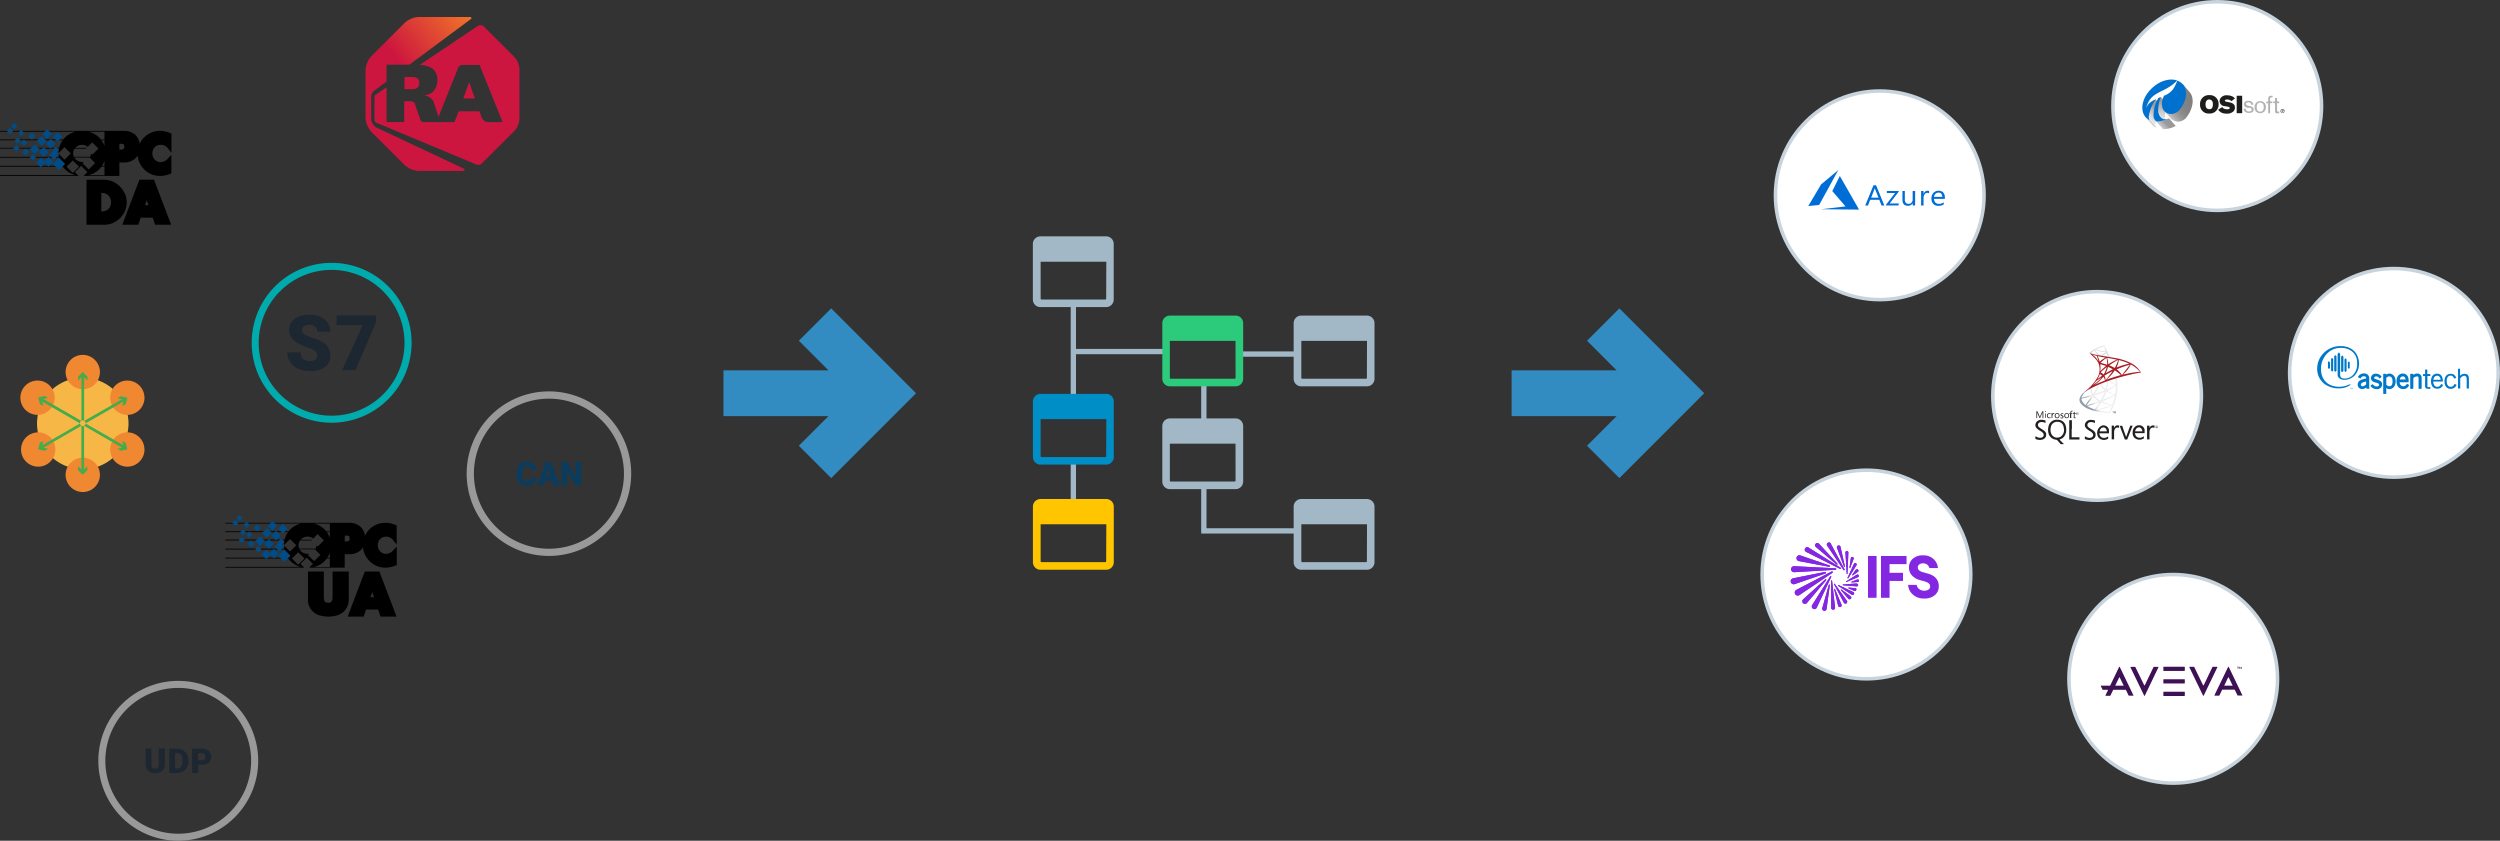 <svg xmlns="http://www.w3.org/2000/svg" xmlns:xlink="http://www.w3.org/1999/xlink" viewBox="0 0 706.78 237.69"><rect x="0" y="0" width="706.78" height="237.69" fill="#333333" stroke="none"/><defs><style>.cls-1{fill:#8427e2;}.cls-2{fill:url(#Namnlös_övertoning_5);}.cls-3{fill:#cd163f;}.cls-4{fill:#004c87;}.cls-5{fill:#f7b746;}.cls-6{fill:#f08831;}.cls-7{fill:#43ac4c;}.cls-8{fill:#00abad;}.cls-9{fill:#1d2731;}.cls-10{fill:#999;}.cls-11{fill:#0b3c5d;}.cls-12{fill:none;stroke:#a2b8c7;stroke-width:1.5px;}.cls-12,.cls-18{stroke-miterlimit:10;}.cls-13{fill:#a2b8c7;}.cls-14{fill:#008ec6;}.cls-15{fill:#ffc600;}.cls-16{fill:#2ccb7c;}.cls-17{fill:#328cc1;}.cls-18{fill:#fff;stroke:#c7d3dd;}.cls-19{fill:#006dd6;}.cls-20{fill:url(#Namnlös_övertoning_4);}.cls-21{fill:url(#Namnlös_övertoning_2);}.cls-22{fill:url(#Namnlös_övertoning_3);}.cls-23{fill:#231f1f;}.cls-24{clip-path:url(#clip-path);}.cls-25{fill:#3e1054;}.cls-26{fill:url(#linear-gradient);}.cls-27{fill:url(#linear-gradient-2);}.cls-28{fill:url(#linear-gradient-3);}.cls-29{fill:url(#linear-gradient-4);}.cls-30{fill:url(#linear-gradient-5);}.cls-31{fill:url(#linear-gradient-6);}.cls-32{fill:#0071ce;}.cls-33{fill:#1d1d1b;}.cls-34{fill:#b1b1b1;}.cls-35{fill:#0078c9;}</style><linearGradient id="Namnlös_övertoning_5" x1="7099.21" y1="8627.1" x2="7099.98" y2="8628.01" gradientTransform="translate(-312461.34 -551982.46) scale(44.02 63.98)" gradientUnits="userSpaceOnUse"><stop offset="0.28" stop-color="#cd163f"/><stop offset="0.9" stop-color="#f58025"/></linearGradient><linearGradient id="Namnlös_övertoning_4" x1="-890.79" y1="-1816.25" x2="-879.15" y2="-1823.13" gradientTransform="translate(696.53 330.44) scale(0.12)" gradientUnits="userSpaceOnUse"><stop offset="0" stop-color="#909ca9"/><stop offset="1" stop-color="#ededee"/></linearGradient><linearGradient id="Namnlös_övertoning_2" x1="-890.53" y1="-1945.87" x2="-881.16" y2="-1945.87" gradientTransform="translate(696.53 330.44) scale(0.12)" gradientUnits="userSpaceOnUse"><stop offset="0" stop-color="#939fab"/><stop offset="1" stop-color="#dcdee1"/></linearGradient><radialGradient id="Namnlös_övertoning_3" cx="-15439.63" cy="-10728.29" r="12.43" gradientTransform="matrix(-0.11, -0.02, 0.03, -0.23, -792.43, -2606.47)" gradientUnits="userSpaceOnUse"><stop offset="0" stop-color="#ee352c"/><stop offset="1" stop-color="#a91d22"/></radialGradient><clipPath id="clip-path"><path class="cls-1" d="M510.3,155.07a.69.69,0,0,1,1-.27l9.07,5.71a.2.2,0,0,1,.07.25.18.18,0,0,1-.25.07L510.57,156A.68.68,0,0,1,510.3,155.07Zm5.9,6.77a.21.21,0,0,0-.27-.15l-9.06,1.82a.85.85,0,0,0,.45,1.64l8.73-3A.23.23,0,0,0,516.2,161.84Zm-9-.07,11.73-.68a.21.21,0,0,0,.21-.22.21.21,0,0,0-.21-.21l-11.73-.59a.85.85,0,1,0,0,1.7Zm14-.59a.16.16,0,0,0,.23,0,.16.16,0,0,0,.06-.22l-4-7.44a.61.61,0,0,0-1,.64Zm-12.81-2.58,8.73,1.64a.2.2,0,0,0,.24-.14.22.22,0,0,0-.14-.24L508.91,157a.82.82,0,0,0-1,.61A.83.83,0,0,0,508.47,158.6Zm4.94-4,5.9,5a.18.18,0,0,0,.24,0,.17.17,0,0,0,0-.24l-5.24-5.67a.64.64,0,1,0-.89.93Zm8,5.62a.14.14,0,0,0,.17.09.15.15,0,0,0,.09-.18l-1.26-5.56a.52.52,0,0,0-1,.3Zm3.33.81-1,1.46c0,.06,0,.12,0,.16a.11.11,0,0,0,.16,0l1.47-1a.39.39,0,0,0,0-.59A.39.39,0,0,0,524.78,161Zm.25,1.45-2.95,1.87a.12.12,0,0,0-.05.16.11.11,0,0,0,.15,0l3.23-1.34a.41.41,0,0,0,.18-.56A.42.42,0,0,0,525,162.43Zm-2-1.81a.14.14,0,0,0,.15-.09l1-2.61a.4.4,0,0,0-.31-.5.39.39,0,0,0-.5.29l-.38,2.76A.13.13,0,0,0,523,160.62Zm-.72,1.64a.12.12,0,0,0,.12-.12l.25-6a.41.41,0,0,0-.42-.41.4.4,0,0,0-.42.4l.36,6.06A.11.11,0,0,0,522.26,162.26Zm.16,1.2a.12.12,0,0,0,.16,0l2.35-3.72a.41.41,0,0,0-.17-.56.38.38,0,0,0-.55.15l-1.84,4A.12.12,0,0,0,522.42,163.46Zm2.15,2.77-1.81-.18a.12.12,0,0,0-.14.08.13.13,0,0,0,.08.15l1.65.76a.4.4,0,0,0,.51-.3A.39.39,0,0,0,524.57,166.23ZM524,167.4l-4.2-2a.12.12,0,0,0-.16.05.13.13,0,0,0,0,.16l3.88,2.54a.45.45,0,0,0,.62-.18A.45.45,0,0,0,524,167.4Zm-5.3-2.35a.12.12,0,0,0-.17,0,.13.13,0,0,0,0,.17l2.76,5.2a.49.49,0,0,0,.7.16.5.5,0,0,0,.17-.7Zm-.59-3.41a.22.22,0,0,0-.3-.07l-10,5.22a.85.85,0,1,0,.87,1.47h0l9.36-6.31A.23.23,0,0,0,518.15,161.64Zm7,2.17-1.63.63a.12.12,0,0,0-.09.14.14.14,0,0,0,.14.09l1.75-.14a.37.37,0,0,0-.17-.72Zm-.2,1.14-3.85.29a.12.12,0,0,0-.12.11.12.12,0,0,0,.12.12l3.84.31a.4.4,0,0,0,.42-.41A.41.41,0,0,0,524.91,165Zm-1.66,3.65-2.62-1.92a.12.12,0,0,0-.17,0,.11.11,0,0,0,0,.16l2.11,2.48a.5.5,0,0,0,.68-.73Zm-7-4.8a.17.17,0,0,0-.24,0l-6.26,5.66a.73.73,0,0,0,0,1.05.73.73,0,0,0,1.05,0L516.3,164A.17.17,0,0,0,516.29,163.8Zm1.38-.9a.17.17,0,0,0-.23.07l-5.1,8.14a.73.73,0,0,0,.3,1,.71.71,0,0,0,1-.29l4.1-8.69A.17.17,0,0,0,517.67,162.9Zm.32,1.28a.12.12,0,0,0-.14-.12.13.13,0,0,0-.13.14l0,7.65a.56.56,0,1,0,1.12-.06Zm.83,2.37a.14.14,0,0,0-.16-.08.15.15,0,0,0-.08.16l1.12,4.65a.52.52,0,0,0,.65.33.51.51,0,0,0,.32-.65Zm-1.58-1.29a.16.16,0,0,0-.18.12l-1.84,6.56a.59.59,0,0,0,.48.73.6.6,0,0,0,.73-.48l.93-6.75A.16.16,0,0,0,517.24,165.26Z"/></clipPath><linearGradient id="linear-gradient" x1="500.56" y1="155.68" x2="510.34" y2="148.83" gradientTransform="matrix(0.99, -0.12, 0.12, 0.99, 90.87, -62.76)" gradientUnits="userSpaceOnUse"><stop offset="0" stop-color="#b3b3b3"/><stop offset="0.17" stop-color="#d8d8d8"/><stop offset="0.38" stop-color="#fff"/><stop offset="0.68" stop-color="#fff"/><stop offset="1" stop-color="#fff"/></linearGradient><linearGradient id="linear-gradient-2" x1="500.84" y1="159.02" x2="505.38" y2="155.83" gradientTransform="matrix(0.99, -0.12, 0.12, 0.99, 90.87, -62.76)" gradientUnits="userSpaceOnUse"><stop offset="0" stop-color="#fff"/><stop offset="0.17" stop-color="#f9f9f9"/><stop offset="0.39" stop-color="#e8e8e8"/><stop offset="0.65" stop-color="#ccc"/><stop offset="0.92" stop-color="#a5a5a5"/><stop offset="1" stop-color="#999"/></linearGradient><linearGradient id="linear-gradient-3" x1="501.17" y1="159.49" x2="501.47" y2="159.28" gradientTransform="matrix(0.99, -0.12, 0.12, 0.99, 90.87, -62.76)" gradientUnits="userSpaceOnUse"><stop offset="0" stop-color="#f2f2f2"/><stop offset="1" stop-color="#ccc"/></linearGradient><linearGradient id="linear-gradient-4" x1="504.3" y1="161.82" x2="507.86" y2="154.19" gradientTransform="matrix(0.99, -0.12, 0.12, 0.99, 90.87, -62.76)" gradientUnits="userSpaceOnUse"><stop offset="0" stop-color="#fff"/><stop offset="0.17" stop-color="#f9f9f9"/><stop offset="0.39" stop-color="#eaeaea"/><stop offset="0.63" stop-color="#cfcfcf"/><stop offset="0.89" stop-color="#ababab"/><stop offset="1" stop-color="#999"/></linearGradient><linearGradient id="linear-gradient-5" x1="504.25" y1="161.39" x2="506.96" y2="159.49" gradientTransform="matrix(0.99, -0.12, 0.12, 0.99, 90.87, -62.76)" gradientUnits="userSpaceOnUse"><stop offset="0" stop-color="#e6e6e6"/><stop offset="0.2" stop-color="#ddd"/><stop offset="0.54" stop-color="#c5c5c5"/><stop offset="0.96" stop-color="#9d9d9d"/><stop offset="1" stop-color="#999"/></linearGradient><linearGradient id="linear-gradient-6" x1="506.58" y1="158.37" x2="513.95" y2="153.21" gradientTransform="matrix(0.99, -0.12, 0.12, 0.99, 90.87, -62.76)" gradientUnits="userSpaceOnUse"><stop offset="0" stop-color="#fff"/><stop offset="0.06" stop-color="#e8e8e8"/><stop offset="0.17" stop-color="#c8c8c8"/><stop offset="0.28" stop-color="#aeaeae"/><stop offset="0.41" stop-color="#999"/><stop offset="0.55" stop-color="#8b8b8b"/><stop offset="0.72" stop-color="#838383"/><stop offset="1" stop-color="gray"/></linearGradient><symbol id="B" data-name="B" viewBox="0 0 64 63.98"><path class="cls-2" d="M18.21,44.16l25.61,19a.47.47,0,0,1-.28.85h-21a9.2,9.2,0,0,1-6.48-2.68L2.68,47.94A9.25,9.25,0,0,1,0,41.44V22.54A9.25,9.25,0,0,1,2.68,16L16,2.68A9.28,9.28,0,0,1,22.54,0H40.72a.47.47,0,0,1,.19.9L4.8,17.93a4.32,4.32,0,0,0-2.47,3.9v9.06A3,3,0,0,0,3.54,33.3l5.2,3.86v7h9.47Z"/><path class="cls-3" d="M43.11,36.85l-2.47-6.72h4.83Zm-20.78-.27c0,2.15-1.47,2.46-3,2.46H16.19V34h3c1.59,0,3.14.23,3.14,2.62Zm39.33,11L49.22,60a2.06,2.06,0,0,1-2.62.22l-24-16.12c4.54-.29,7.29-2.12,7.29-6.32,0-3.65-2-5.93-5.32-6.33v-.07a5.24,5.24,0,0,0,3.35-2,3.09,3.09,0,0,0,.55-1.14l1.89-5.74,8.14,20.39a1.9,1.9,0,0,0,1.75,1.18h7.15L57,20.29H51.09a3.13,3.13,0,0,0-2.81,1.89h0l-.92,2.6H38.71L37,20.29H24.12a1.41,1.41,0,0,0-1.39,1.21l-2.15,6.24c-.29,1.07-1.35,1.25-2.4,1.25H16.09V20.31H8.74V34.75L4.35,31.8a1.45,1.45,0,0,1-.63-1.22V21.39A1.46,1.46,0,0,1,4.61,20L46.05,2.68a2.05,2.05,0,0,1,2.26.42L61.66,16.4A7.94,7.94,0,0,1,64,22v19.9A7.92,7.92,0,0,1,61.66,47.57Z"/></symbol></defs><g id="Layer_2" data-name="Layer 2"><g id="Layer_1-2" data-name="Layer 1"><path d="M35.26,54.74a6.46,6.46,0,0,0-1.34-2,6.73,6.73,0,0,0-2-1.39,6,6,0,0,0-2.46-.53h-5V63.54h5A6.07,6.07,0,0,0,32,63a6.54,6.54,0,0,0,2-1.4,6.7,6.7,0,0,0,1.34-2,6.29,6.29,0,0,0,0-4.84Zm-6.62-.19h.08a3,3,0,0,1,1.15.2,2.57,2.57,0,0,1,.82.53,2.41,2.41,0,0,1,.51.82,3,3,0,0,1,.19,1.06,2.85,2.85,0,0,1-.18,1.08,2.19,2.19,0,0,1-.51.8,2.39,2.39,0,0,1-.82.54,3.29,3.29,0,0,1-1.16.2h-.08Z"/><path d="M43.53,50.8H39.42L34.57,63.54h4.52l.68-2h3.41l.69,2h4.52Zm-2.05,5.86L42,58H41Z"/><path d="M43.72,41.63a2.27,2.27,0,0,1,.75-.51,2.41,2.41,0,0,1,1-.18,2.46,2.46,0,0,1,2,1l1,1.26V37.77l-.36-.15a8.83,8.83,0,0,0-1.43-.46A6.62,6.62,0,0,0,45.25,37a6.31,6.31,0,0,0-5.78,3.68,4.08,4.08,0,0,0-1.17-2.5A4.63,4.63,0,0,0,34.91,37H0v.22H21.34a7.46,7.46,0,0,0-.8.26,6.4,6.4,0,0,0-2.11,1.35,6,6,0,0,0-.53.6H0v.23H17.72a6.7,6.7,0,0,0-.67,1.2,6.22,6.22,0,0,0-.31.92H0V42H16.69a6.76,6.76,0,0,0-.13,1.27l1.67-1.67L20,43.39l-1.76,1.76-1.67-1.67a6.11,6.11,0,0,0,.06.86H0v.23H16.66a6,6,0,0,0,.39,1.31,6.59,6.59,0,0,0,.55,1H0v.23H17.75a7.27,7.27,0,0,0,.68.79,6.32,6.32,0,0,0,2.11,1.34,4.67,4.67,0,0,0,.8.26H0v.23H22.24l-1.07-1.07,1.76-1.76,1.77,1.76-1.07,1.07H33.74V45.93h1.17a4.63,4.63,0,0,0,3.39-1.18,4,4,0,0,0,.62-.8,6,6,0,0,0,.5,2,6.72,6.72,0,0,0,1.4,2,6.31,6.31,0,0,0,5.64,1.68,8.59,8.59,0,0,0,1.32-.36l.67-.24V43.77l-1,1.07a2.75,2.75,0,0,1-2,1,2.39,2.39,0,0,1-1.69-.7,2.62,2.62,0,0,1-.5-.77,2.8,2.8,0,0,1-.18-1,2.69,2.69,0,0,1,.18-1A2.33,2.33,0,0,1,43.72,41.63Zm-22.82.78a2.08,2.08,0,0,1,.22-.38H24.3l.22-.22H21.28a1.29,1.29,0,0,1,.16-.17,2.48,2.48,0,0,1,.8-.51,2.57,2.57,0,0,1,2.58.38l1.25-1.25L27.83,42l-1.76,1.76-.35-.35a2.41,2.41,0,0,1-.2.92H20.9a2.48,2.48,0,0,1,0-2Zm-.32,6.47-1.76-1.76,1.76-1.77,1.76,1.76Zm2.75-2.74.35-.36a2.49,2.49,0,0,1-.47,0,2.54,2.54,0,0,1-1.77-.69,2.38,2.38,0,0,1-.43-.56h4.4a.43.43,0,0,1,0,.07l1.49,1.5L25.08,47.9Zm6.2,3.39H25.05a7,7,0,0,0,.81-.26A6.55,6.55,0,0,0,28,47.92a7.36,7.36,0,0,0,.69-.79h.86Zm0-2.63h-.7a6.53,6.53,0,0,0,.54-1c.06-.14.11-.28.16-.42Zm0-5.61c-.05-.14-.1-.28-.16-.41a6.26,6.26,0,0,0-.68-1.21h.84Zm0-1.84h-1a7.7,7.7,0,0,0-.54-.6,6.39,6.39,0,0,0-2.12-1.35,7,7,0,0,0-.81-.26h4.48Zm4.6,2.85h-.38V40.65h.38c1,0,1,.39,1,.82s-.09.83-1.05.83Z"/><rect class="cls-4" x="15.41" y="45.08" width="2.49" height="2.49" transform="translate(-27.88 25.35) rotate(-45)"/><rect class="cls-4" x="12.75" y="44.77" width="1.94" height="1.94" transform="translate(-28.33 23.1) rotate(-45)"/><rect class="cls-4" x="14.32" y="42.81" width="1.94" height="1.94" transform="translate(-26.48 23.63) rotate(-45)"/><rect class="cls-4" x="13.33" y="39.68" width="1.94" height="1.94" transform="translate(-24.55 22.02) rotate(-45)"/><rect class="cls-4" x="11.38" y="42.03" width="1.94" height="1.94" transform="translate(-26.79 21.32) rotate(-45)"/><rect class="cls-4" x="8.83" y="41.24" width="1.94" height="1.94" transform="translate(-26.98 19.29) rotate(-45)"/><rect class="cls-4" x="10.59" y="44.97" width="1.94" height="1.94" transform="translate(-29.1 21.63) rotate(-45)"/><rect class="cls-4" x="10.79" y="38.89" width="1.94" height="1.94" transform="translate(-24.74 19.99) rotate(-45)"/><rect class="cls-4" x="12.35" y="36.93" width="1.94" height="1.94" transform="translate(-22.9 20.52) rotate(-45)"/><rect class="cls-4" x="15.3" y="37.72" width="1.94" height="1.94" transform="translate(-22.59 22.83) rotate(-45)"/><rect class="cls-4" x="6.55" y="42.31" width="1.39" height="1.39" transform="translate(-28.28 17.72) rotate(-45)"/><rect class="cls-4" x="8.32" y="37.8" width="1.39" height="1.39" transform="translate(-24.58 17.65) rotate(-45)"/><rect class="cls-4" x="6.13" y="39.73" width="1.25" height="1.25" transform="translate(-26.55 16.6) rotate(-45)"/><rect class="cls-4" x="3.98" y="41.3" width="1.25" height="1.25" transform="translate(-28.29 15.53) rotate(-45)"/><rect class="cls-4" x="5.35" y="36.98" width="1.25" height="1.25" transform="translate(-24.84 15.24) rotate(-45)"/><rect class="cls-4" x="4.37" y="39.14" width="1.25" height="1.25" transform="translate(-25.67 13.96) rotate(-42.76)"/><rect class="cls-4" x="8.68" y="43.85" width="1.25" height="1.25" transform="translate(-28.72 19.6) rotate(-45)"/><rect class="cls-4" x="2.21" y="36.4" width="1.25" height="1.25" transform="translate(-25.35 12.85) rotate(-45)"/><rect class="cls-4" x="3.39" y="35.02" width="1.25" height="1.25" transform="translate(-24.03 13.28) rotate(-45)"/><rect class="cls-4" x="15.15" y="41.69" width="1.25" height="1.25" transform="translate(-25.3 23.55) rotate(-45)"/><path class="cls-5" d="M36.33,119.71a12.93,12.93,0,1,1-12.92-12.92,12.93,12.93,0,0,1,12.92,12.92"/><path class="cls-6" d="M40.85,127.07A4.85,4.85,0,1,1,36,122.23a4.85,4.85,0,0,1,4.84,4.84"/><path class="cls-6" d="M15.65,127.07a4.85,4.85,0,1,1-4.84-4.84,4.85,4.85,0,0,1,4.84,4.84"/><path class="cls-6" d="M15.46,112.44a4.85,4.85,0,1,1-4.85-4.85,4.84,4.84,0,0,1,4.85,4.85"/><path class="cls-6" d="M40.85,112.44A4.85,4.85,0,1,1,36,107.59a4.84,4.84,0,0,1,4.84,4.85"/><path class="cls-6" d="M28.25,134.24a4.85,4.85,0,1,1-4.84-4.84,4.85,4.85,0,0,1,4.84,4.84"/><path class="cls-6" d="M28.25,105.17a4.85,4.85,0,1,1-4.84-4.84,4.85,4.85,0,0,1,4.84,4.84"/><path class="cls-7" d="M12.27,114.79l-.34-1.26,10.7,6.18a.78.78,0,1,1,1.55,0l10.71-6.18-.34,1.26,1-.56.48-1.79L34.2,112l-1,.55,1.27.34L23.79,119V106.67l.93.93v-1.11l-1.31-1.32-1.32,1.32v1.11l.93-.93V119l-10.71-6.18,1.27-.34-1-.55-1.79.48.48,1.79Z"/><path class="cls-7" d="M34.55,124.62l.34,1.27-10.71-6.18a.77.77,0,0,1-.77.77.78.78,0,0,1-.78-.77l-10.71,6.18.34-1.27-1,.56-.48,1.8,1.79.47,1-.55-1.27-.34L23,120.38v12.36l-.93-.93v1.12l1.32,1.31,1.31-1.31v-1.12l-.93.93V120.38l10.71,6.18-1.27.34,1,.55L36,127l-.48-1.8Z"/><path d="M107.25,161.57h-4.11l-4.85,12.75h4.52l.68-2h3.41l.69,2h4.52Zm-2,5.87.48,1.38h-1Z"/><path d="M107.44,152.41a2.3,2.3,0,0,1,1.71-.69,2.46,2.46,0,0,1,2,1l1,1.26v-5.42l-.36-.15a8,8,0,0,0-1.43-.46,6.62,6.62,0,0,0-1.41-.15,6.31,6.31,0,0,0-5.78,3.68A4.08,4.08,0,0,0,102,149a4.65,4.65,0,0,0-3.4-1.19H63.72V148H85.06a8.45,8.45,0,0,0-.81.26,6.3,6.3,0,0,0-2.1,1.35,6,6,0,0,0-.53.6H63.72v.23H81.44a6.37,6.37,0,0,0-.67,1.2,6.22,6.22,0,0,0-.31.92H63.72v.23H80.41a6.76,6.76,0,0,0-.13,1.27L82,152.4l1.76,1.76-1.77,1.77-1.66-1.67a6.11,6.11,0,0,0,.06.86H63.72v.23H80.38a6,6,0,0,0,.39,1.31,6.59,6.59,0,0,0,.55,1H63.72v.22H81.47a5.77,5.77,0,0,0,.68.79A6.19,6.19,0,0,0,84.26,160a5.74,5.74,0,0,0,.8.26H63.72v.23H86l-1.06-1.07,1.76-1.76,1.77,1.76-1.07,1.07H97.46v-3.81h1.16a4.68,4.68,0,0,0,3.4-1.18,3.78,3.78,0,0,0,.62-.81,5.83,5.83,0,0,0,.5,2,6.64,6.64,0,0,0,1.4,2,6.31,6.31,0,0,0,5.64,1.68,9.89,9.89,0,0,0,1.32-.36l.67-.24v-5.26l-1,1.07a2.74,2.74,0,0,1-2,1,2.34,2.34,0,0,1-1.69-.69,2.67,2.67,0,0,1-.5-.78,2.73,2.73,0,0,1,0-1.95A2.18,2.18,0,0,1,107.44,152.41Zm-22.82.78a2.56,2.56,0,0,1,.22-.39H88l.22-.22H85a1.29,1.29,0,0,1,.16-.17,2.55,2.55,0,0,1,.79-.51,2.58,2.58,0,0,1,2.59.38L89.79,151l1.76,1.77-1.76,1.76-.36-.35a2.23,2.23,0,0,1-.19.92H84.62a2.48,2.48,0,0,1,0-1.95Zm-.32,6.47-1.76-1.77,1.76-1.76,1.76,1.76Zm2.75-2.75.35-.35a2.49,2.49,0,0,1-.47,0,2.65,2.65,0,0,1-1-.18,2.48,2.48,0,0,1-.8-.51,2.61,2.61,0,0,1-.43-.56h4.4a.43.43,0,0,1,0,.07l1.49,1.49-1.78,1.77Zm6.2,3.4H88.77a7,7,0,0,0,.81-.26,6.55,6.55,0,0,0,2.12-1.35,7.36,7.36,0,0,0,.69-.79h.85Zm0-2.63h-.7a6.2,6.2,0,0,0,.54-1c.06-.13.11-.27.16-.41Zm0-5.61c0-.14-.1-.28-.16-.42a6.49,6.49,0,0,0-.68-1.2h.84Zm0-1.84h-1a7.7,7.7,0,0,0-.54-.6,6.23,6.23,0,0,0-2.12-1.35,7,7,0,0,0-.81-.26h4.47Zm4.6,2.85h-.38v-1.66h.38c1,0,1,.39,1,.83s-.09.82-1,.82Z"/><rect class="cls-4" x="79.13" y="155.86" width="2.49" height="2.49" transform="translate(-87.55 102.85) rotate(-45)"/><rect class="cls-4" x="76.47" y="155.55" width="1.94" height="1.94" transform="translate(-88 100.6) rotate(-45)"/><rect class="cls-4" x="78.03" y="153.59" width="1.94" height="1.94" transform="translate(-86.15 101.13) rotate(-45)"/><rect class="cls-4" x="77.05" y="150.45" width="1.94" height="1.94" transform="translate(-84.22 99.52) rotate(-45)"/><rect class="cls-4" x="75.09" y="152.81" width="1.94" height="1.94" transform="translate(-86.46 98.83) rotate(-45)"/><rect class="cls-4" x="72.55" y="152.02" width="1.94" height="1.94" transform="translate(-86.65 96.79) rotate(-45)"/><rect class="cls-4" x="74.31" y="155.75" width="1.94" height="1.94" transform="translate(-88.77 99.13) rotate(-45)"/><rect class="cls-4" x="74.51" y="149.67" width="1.94" height="1.94" transform="translate(-84.41 97.49) rotate(-45)"/><rect class="cls-4" x="76.07" y="147.71" width="1.94" height="1.94" transform="translate(-82.57 98.03) rotate(-45)"/><rect class="cls-4" x="79.01" y="148.49" width="1.94" height="1.94" transform="translate(-82.26 100.33) rotate(-45)"/><rect class="cls-4" x="70.27" y="153.08" width="1.39" height="1.39" transform="translate(-87.95 95.22) rotate(-45)"/><rect class="cls-4" x="72.04" y="148.57" width="1.39" height="1.39" transform="translate(-84.25 95.15) rotate(-45)"/><rect class="cls-4" x="69.85" y="150.51" width="1.25" height="1.25" transform="translate(-86.22 94.1) rotate(-45)"/><rect class="cls-4" x="67.7" y="152.07" width="1.25" height="1.25" transform="translate(-87.96 93.03) rotate(-45)"/><rect class="cls-4" x="69.07" y="147.76" width="1.25" height="1.25" transform="translate(-84.51 92.74) rotate(-45)"/><rect class="cls-4" x="68.09" y="149.92" width="1.25" height="1.25" transform="translate(-83.94 86.66) rotate(-42.76)"/><rect class="cls-4" x="72.4" y="154.62" width="1.25" height="1.25" transform="translate(-88.39 97.11) rotate(-45)"/><rect class="cls-4" x="65.93" y="147.17" width="1.25" height="1.25" transform="translate(-85.02 90.35) rotate(-45)"/><rect class="cls-4" x="67.11" y="145.8" width="1.25" height="1.25" transform="translate(-83.7 90.78) rotate(-45)"/><rect class="cls-4" x="78.87" y="152.47" width="1.25" height="1.25" transform="translate(-84.97 101.05) rotate(-45)"/><path d="M87,161.57h4.55v.3c0,2.17,0,4.35,0,6.52a6.58,6.58,0,0,0,.08,1.17.88.88,0,0,0,.84.81c.52.06,1.06.09,1.35-.47a2,2,0,0,0,.2-.85c0-2.39,0-4.78,0-7.17v-.3H98.6a1,1,0,0,1,0,.15c0,2.58,0,5.16,0,7.74a4.63,4.63,0,0,1-1.47,3.47,5,5,0,0,1-2.52,1.2,8.93,8.93,0,0,1-3.95-.09,4.54,4.54,0,0,1-3.6-4.24c0-.28,0-.55,0-.82q0-3.59,0-7.17C87,161.75,87,161.67,87,161.57Z"/><path class="cls-8" d="M93.88,119.51a22.6,22.6,0,1,1,22.48-22.73A22.63,22.63,0,0,1,93.88,119.51ZM93.64,76.3a20.61,20.61,0,1,0,20.72,20.49A20.64,20.64,0,0,0,93.64,76.3Z"/><path class="cls-9" d="M89.69,100.53a1.54,1.54,0,0,0-.58-1.27,7.25,7.25,0,0,0-2-1,19.68,19.68,0,0,1-2.38-.94q-3-1.49-3-4.06A3.64,3.64,0,0,1,82.44,91a4.9,4.9,0,0,1,2.12-1.53A8.33,8.33,0,0,1,87.64,89a7.19,7.19,0,0,1,3,.6,4.77,4.77,0,0,1,2.05,1.69,4.43,4.43,0,0,1,.73,2.52H89.7a1.9,1.9,0,0,0-.58-1.47,2.26,2.26,0,0,0-1.57-.52,2.6,2.6,0,0,0-1.58.44,1.3,1.3,0,0,0,.06,2.2,8.35,8.35,0,0,0,2.24,1,13.43,13.43,0,0,1,2.64,1.11,4.42,4.42,0,0,1,2.5,4,3.78,3.78,0,0,1-1.53,3.19,6.79,6.79,0,0,1-4.19,1.15,8.37,8.37,0,0,1-3.41-.67A5.16,5.16,0,0,1,82,102.33a4.83,4.83,0,0,1-.77-2.7H85a2.35,2.35,0,0,0,.64,1.83,3.07,3.07,0,0,0,2.09.59,2.39,2.39,0,0,0,1.46-.4A1.31,1.31,0,0,0,89.69,100.53Z"/><path class="cls-9" d="M106.29,91.09l-5.78,13.55H96.73l5.79-12.7H95.14V89.18h11.15Z"/><path class="cls-9" d="M46.62,211.6v4.51a2.54,2.54,0,0,1-.33,1.32,2.1,2.1,0,0,1-.93.86,3.41,3.41,0,0,1-1.45.29,2.86,2.86,0,0,1-2-.65,2.35,2.35,0,0,1-.74-1.79V211.6h1.67v4.57c0,.76.37,1.13,1,1.13a1,1,0,0,0,.78-.28,1.31,1.31,0,0,0,.27-.92v-4.5Z"/><path class="cls-9" d="M47.85,218.53v-6.88h2.22a3.22,3.22,0,0,1,1.64.41,2.86,2.86,0,0,1,1.14,1.17,3.52,3.52,0,0,1,.41,1.69v.32a3.49,3.49,0,0,1-.4,1.69,3,3,0,0,1-1.12,1.18,3.21,3.21,0,0,1-1.62.42Zm1.66-5.6v4.33h.58a1.31,1.31,0,0,0,1.1-.51,2.53,2.53,0,0,0,.38-1.51v-.3a2.53,2.53,0,0,0-.38-1.51,1.34,1.34,0,0,0-1.12-.5Z"/><path class="cls-9" d="M56,216.2v2.33H54.31v-6.88h2.75a3.16,3.16,0,0,1,1.4.29,2.28,2.28,0,0,1,.94.82,2.3,2.3,0,0,1,.33,1.22,2,2,0,0,1-.72,1.61,3,3,0,0,1-2,.61Zm0-1.29h1.09a1,1,0,0,0,.73-.24.88.88,0,0,0,.26-.68,1.12,1.12,0,0,0-.26-.77.93.93,0,0,0-.71-.29H56Z"/><path class="cls-10" d="M50.52,237.69A22.6,22.6,0,1,1,73,215,22.63,22.63,0,0,1,50.52,237.69Zm-.24-43.21A20.61,20.61,0,1,0,71,215,20.63,20.63,0,0,0,50.28,194.48Z"/><path class="cls-10" d="M155.19,157.17a23.26,23.26,0,1,1,23.26-23.25A23.28,23.28,0,0,1,155.19,157.17Zm0-44.46a21.21,21.21,0,1,0,21.21,21.21A21.23,21.23,0,0,0,155.19,112.71Z"/><path class="cls-11" d="M151.63,135a2.43,2.43,0,0,1-.37,1.23,2.27,2.27,0,0,1-1,.82,3.25,3.25,0,0,1-1.42.3,2.61,2.61,0,0,1-2.06-.86,3.53,3.53,0,0,1-.76-2.41v-.33a4.14,4.14,0,0,1,.34-1.71,2.67,2.67,0,0,1,1-1.14,2.81,2.81,0,0,1,1.49-.39,2.88,2.88,0,0,1,1.94.63,2.55,2.55,0,0,1,.84,1.76h-1.6a1.16,1.16,0,0,0-.31-.87,1.23,1.23,0,0,0-.87-.27,1,1,0,0,0-.88.45,2.73,2.73,0,0,0-.29,1.43v.47a3.16,3.16,0,0,0,.26,1.52,1,1,0,0,0,.92.46,1.27,1.27,0,0,0,.85-.26A1.13,1.13,0,0,0,150,135Z"/><path class="cls-11" d="M156.17,136H154l-.38,1.24h-1.71l2.44-6.65h1.5l2.46,6.65h-1.72Zm-1.81-1.24h1.43l-.72-2.3Z"/><path class="cls-11" d="M164.32,137.24h-1.59l-2.36-4.14v4.14h-1.6v-6.65h1.6l2.35,4.14v-4.14h1.6Z"/><use width="64" height="63.98" transform="matrix(0.68, 0, 0, -0.68, 103.34, 48.32)" xlink:href="#B"/><line class="cls-12" x1="349.69" y1="100.1" x2="367.19" y2="100.1"/><line class="cls-12" x1="303.45" y1="85.85" x2="303.45" y2="113.1"/><line class="cls-12" x1="303.45" y1="130.43" x2="303.45" y2="143.48"/><line class="cls-12" x1="340.34" y1="108.31" x2="340.34" y2="120.69"/><polyline class="cls-12" points="340.34 137.53 340.34 150.09 366.42 150.09"/><line class="cls-12" x1="303.18" y1="99.39" x2="329.93" y2="99.39"/><path class="cls-13" d="M312.73,66.82H294.16A2.14,2.14,0,0,0,292,69V84.68a2.14,2.14,0,0,0,2.14,2.14h18.57a2.14,2.14,0,0,0,2.15-2.14V69A2.14,2.14,0,0,0,312.73,66.82Zm0,17.59a.27.27,0,0,1-.26.27h-18a.27.27,0,0,1-.27-.27V74h18.57Z"/><path class="cls-14" d="M312.73,111.35H294.16a2.14,2.14,0,0,0-2.14,2.14v15.72a2.14,2.14,0,0,0,2.14,2.14h18.57a2.14,2.14,0,0,0,2.15-2.14V113.49A2.14,2.14,0,0,0,312.73,111.35Zm0,17.59a.27.27,0,0,1-.26.27h-18a.27.27,0,0,1-.27-.27V118.49h18.57Z"/><path class="cls-15" d="M312.73,141.08H294.16a2.14,2.14,0,0,0-2.14,2.14v15.71a2.14,2.14,0,0,0,2.14,2.15h18.57a2.15,2.15,0,0,0,2.15-2.15V143.22A2.14,2.14,0,0,0,312.73,141.08Zm0,17.59a.26.26,0,0,1-.26.26h-18a.27.27,0,0,1-.27-.26V148.22h18.57Z"/><path class="cls-16" d="M349.31,89.22H330.74a2.14,2.14,0,0,0-2.14,2.15v15.71a2.14,2.14,0,0,0,2.14,2.14h18.57a2.14,2.14,0,0,0,2.15-2.14V91.37A2.15,2.15,0,0,0,349.31,89.22Zm0,17.59a.27.27,0,0,1-.26.27H331a.27.27,0,0,1-.27-.27V96.37h18.57Z"/><path class="cls-13" d="M349.31,118.29H330.74a2.14,2.14,0,0,0-2.14,2.14v15.71a2.14,2.14,0,0,0,2.14,2.15h18.57a2.15,2.15,0,0,0,2.15-2.15V120.43A2.14,2.14,0,0,0,349.31,118.29Zm0,17.59a.26.26,0,0,1-.26.26H331a.27.27,0,0,1-.27-.26V125.43h18.57Z"/><path class="cls-13" d="M386.44,141.08H367.87a2.14,2.14,0,0,0-2.14,2.14v15.71a2.14,2.14,0,0,0,2.14,2.15h18.57a2.15,2.15,0,0,0,2.15-2.15V143.22A2.14,2.14,0,0,0,386.44,141.08Zm0,17.59a.27.27,0,0,1-.27.26h-18a.27.27,0,0,1-.27-.26V148.22h18.57Z"/><path class="cls-13" d="M386.44,89.22H367.87a2.14,2.14,0,0,0-2.14,2.15v15.71a2.14,2.14,0,0,0,2.14,2.14h18.57a2.14,2.14,0,0,0,2.15-2.14V91.37A2.15,2.15,0,0,0,386.44,89.22Zm0,17.59a.27.27,0,0,1-.27.27h-18a.27.27,0,0,1-.27-.27V96.37h18.57Z"/><polygon class="cls-17" points="225.84 96.33 234.21 104.7 204.53 104.7 204.53 117.65 234.21 117.65 225.84 126.02 234.99 135.17 258.98 111.18 234.99 87.18 225.84 96.33"/><polygon class="cls-17" points="448.67 96.33 457.03 104.7 427.35 104.7 427.35 117.65 457.03 117.65 448.67 126.02 457.82 135.17 481.81 111.18 457.82 87.18 448.67 96.33"/><circle class="cls-18" cx="531.43" cy="55.22" r="29.49"/><circle class="cls-18" cx="527.67" cy="162.42" r="29.49"/><circle class="cls-18" cx="614.4" cy="191.91" r="29.49"/><circle class="cls-18" cx="592.88" cy="111.94" r="29.49"/><polygon class="cls-19" points="520.14 49.75 518.01 54.02 521.75 58.36 514.81 59.15 525.58 59.26 520.14 49.75"/><polygon class="cls-19" points="519.72 48.06 514.84 52.14 511.22 58.25 514.3 57.94 519.72 48.06"/><path class="cls-19" d="M529.65,52.38l-2.33,5.72h.79l.61-1.61h2.58l.64,1.61h.79l-2.34-5.72Zm.35.69h0a2.13,2.13,0,0,0,.09.38l1,2.44H529l.94-2.44a1.85,1.85,0,0,0,.1-.38m18,.85a1.89,1.89,0,0,0-1.43.6,2.16,2.16,0,0,0-.57,1.55,2.2,2.2,0,0,0,.52,1.57,1.89,1.89,0,0,0,1.45.55,2.62,2.62,0,0,0,1.51-.39v-.61a2.24,2.24,0,0,1-1.35.45,1.36,1.36,0,0,1-1-.37,1.47,1.47,0,0,1-.39-1.05h3.06v-.34a2.06,2.06,0,0,0-.46-1.44,1.68,1.68,0,0,0-1.32-.52m-3.11,0a1,1,0,0,0-.68.25,1.34,1.34,0,0,0-.46.66h0V54h-.69V58.1h.69V56a1.72,1.72,0,0,1,.3-1.07.92.92,0,0,1,.75-.4.85.85,0,0,1,.52.14V54a1.07,1.07,0,0,0-.41-.06M533.44,54v.56h2.33l-2.57,3.32v.21h3.57v-.56h-2.55l2.57-3.34V54Zm4.4,0v2.44c0,1.16.51,1.74,1.55,1.74a1.44,1.44,0,0,0,1.34-.74h0v.65h.7V54h-.7v2.36a1.24,1.24,0,0,1-.33.92,1,1,0,0,1-.83.35q-1.05,0-1.05-1.29V54Zm10.18.46a1,1,0,0,1,.8.31,1.28,1.28,0,0,1,.29.88h-2.35a1.5,1.5,0,0,1,.43-.86,1.16,1.16,0,0,1,.83-.33"/><path class="cls-20" d="M598.9,106.5l-3.82,1.25-3.33,1.47-.93.24-.75.69-.78.65a5.39,5.39,0,0,0-.76.75,3.49,3.49,0,0,0-.56,1,1.61,1.61,0,0,0,.22,1.43,5.19,5.19,0,0,0,2.09,1.57,14.69,14.69,0,0,0,1.84.61,24.2,24.2,0,0,0,3.92.56,3.8,3.8,0,0,0,.5,0,5.55,5.55,0,0,0,.38-.71,18,18,0,0,0,1.35-3.58,17.48,17.48,0,0,0,.35-2.49c0-.28,0-1.22,0-1.53a10.08,10.08,0,0,0-.15-1.36c0-.06,0-.12,0-.12l.51-.15-.09-.23ZM598,107a11.3,11.3,0,0,1,.15,1.45.67.67,0,0,1,0,.2s-.49-.28-.82-.49-.84-.54-.92-.61,0,0,.21-.11C597,107.32,598,107,598,107Zm-1.95.64a1.17,1.17,0,0,1,.25.14,17.31,17.31,0,0,0,1.75,1c.11,0,.12,0-.13.2a11.88,11.88,0,0,1-2,1.06l-.26.12a.56.56,0,0,1,0-.16,9,9,0,0,0,.31-2c0-.29,0-.29,0-.3Zm-.4.16s0,.66,0,.84a6.52,6.52,0,0,1-.27,1.25c0,.11-.06.2-.06.21a6.1,6.1,0,0,1-.54-.53,3.8,3.8,0,0,1-.53-.77,2.23,2.23,0,0,1-.16-.39s1.57-.63,1.58-.61Zm-1.89.74h0s0,0,0,.11a3.62,3.62,0,0,0,.48.85,4.67,4.67,0,0,0,.67.72l.14.12s0,0-.45.2-1.14.41-1.82.63l-.49.16s0,0,.06-.12a17.6,17.6,0,0,0,1.14-2.3,2.65,2.65,0,0,0,.1-.28.11.11,0,0,1,.07-.08Zm-.58.24s-.14.31-.28.6c-.28.54-.59,1.08-1,1.73l-.14.23s0,0-.07-.07a2.63,2.63,0,0,1-.22-.67,2.55,2.55,0,0,1,0-.87c0-.17,0-.17.12-.22.37-.18,1.57-.74,1.58-.73Zm5,.2v.12a15.74,15.74,0,0,1-.17,2.17,1.74,1.74,0,0,1,0,.21l-.18,0a7,7,0,0,1-1.33-.57,6.4,6.4,0,0,1-.68-.41l.27-.15a17.81,17.81,0,0,0,1.58-.92l.5-.36,0,0Zm-7.16.86s0,0,0,.12a3,3,0,0,0,0,.31,2.13,2.13,0,0,0,.25,1.16,1.13,1.13,0,0,1,.1.22s-1.93.58-2.53.74l-.35.1s0,0,0,0a3,3,0,0,1,.84-1.44,3.48,3.48,0,0,1,1-.73c.29-.17.75-.42.78-.43Zm4.51.8.15.09a9.07,9.07,0,0,0,2.21.86H598l-.09,0a30.7,30.7,0,0,1-2.94,1.22l-.41.16-.06,0s0-.11.11-.23a13.12,13.12,0,0,0,.91-2.07c0-.06,0-.11,0-.11Zm-.46.15a.87.87,0,0,1-.05.13,16.48,16.48,0,0,1-1,2l-.19.35-.2-.12a6.1,6.1,0,0,1-1.51-1.28l0-.07.26-.07a19.86,19.86,0,0,0,2.54-.87Zm2.85,1h0a10.53,10.53,0,0,1-.27,1.09c-.1.36-.18.64-.34,1.14a3.7,3.7,0,0,1-.14.41h0a13,13,0,0,1-2.35-.66l-.51-.23a2.13,2.13,0,0,1,.39-.18c1.31-.58,2.68-1.23,3.14-1.51l.11,0Zm-6.59.22s-.36.54-.87,1.26l-.47.65c-.08.11-.2.29-.26.39l-.12.19-.13-.11a4.66,4.66,0,0,1-.54-.55,2.3,2.3,0,0,1-.48-.93c0-.14,0-.21,0-.22l1.54-.36,1-.24.31-.08Zm.37.15.09.1a5.52,5.52,0,0,0,1.36,1.11.62.62,0,0,1,.15.1s-1.78.64-2.6.92l-.84.3-.06,0,0,0,.08-.12c.28-.39.62-.82,1.36-1.72l.51-.61Zm2.31,1.64.28.11a9.48,9.48,0,0,0,1.07.33,13.8,13.8,0,0,0,1.62.28c.07,0,.1,0,.09,0l-.76.25c-.49.16-2,.6-3.25,1l-.43.12a.23.23,0,0,1-.13,0l.16-.19a17.4,17.4,0,0,0,1.17-1.58l.18-.27Zm-.51,0-.56.9-.39.6-.19.32-.08.15h0l-1-.37a6,6,0,0,1-.67-.31,2.67,2.67,0,0,1-.5-.31l.88-.24c1.27-.34,2-.54,2.43-.69l.16,0Zm3.59.84h0s-.46,1.33-.63,1.74c0,.09-.05.12-.07.11l-1.14-.15c-.72-.11-1.93-.33-2.23-.39l-.07,0,.43-.1c.92-.21,1.37-.32,1.82-.46a13.15,13.15,0,0,0,1.7-.65l.18-.08Z"/><path class="cls-21" d="M595,97.59a16.9,16.9,0,0,0-1.75.63,11.29,11.29,0,0,0-2,1,1.76,1.76,0,0,0-.39.39.34.34,0,0,0,0,.1l.38.37.92.29,2.2.39,2.5.44,0-.22h0l-.33-.06-.07-.11c-.34-.61-.71-1.35-.93-1.85A9.51,9.51,0,0,1,595,97.8c0-.19,0-.21-.08-.21Zm-.05.15h0a.57.57,0,0,1,0,.18,6.19,6.19,0,0,0,.28,1.21c.11.32.11.3,0,.27-.29-.08-1.61-.31-2.57-.44l-.28,0s.69-.38,1-.52,1.48-.64,1.56-.65ZM592.13,99l.11,0a17,17,0,0,0,3,.57l.18,0-.18.1c-.41.2-.86.45-1.18.65l-.18.1-.14,0-.11,0-.29-.28-1.06-1Zm-.12.09.41.51.5.62.08.11s-.59-.11-.89-.17l-.64-.17-.16,0v0c0-.2.25-.49.66-.78l0,0Zm3.46.7s0,0,.06.1.41.8.48.91.07,0-.34,0l-1.3-.22.07,0a5.77,5.77,0,0,0,.88-.61l.14-.12Z"/><path class="cls-22" d="M590.82,99.58a.29.29,0,0,0,0,.25,1.07,1.07,0,0,0,.27.32s1.29,1.26,1.44,1.44a4,4,0,0,1,1.05,2.74,4.5,4.5,0,0,1-.45,2.08,13.4,13.4,0,0,1-3.83,4.36l.29-.09a7.77,7.77,0,0,1,1-.61,36.43,36.43,0,0,1,4.77-2.14,60.66,60.66,0,0,1,9.68-2.59l.27,0-.05-.06a7.86,7.86,0,0,0-.58-.82,6.74,6.74,0,0,0-2.05-1.71,15,15,0,0,0-4.45-1.49c-.35-.07-1.12-.21-1.74-.3l-3.12-.51c-.34-.06-.84-.14-1.18-.22a5.81,5.81,0,0,1-.76-.2c-.21-.08-.51-.16-.58-.41Zm.75.72.11,0,.42.13.38.1.32.08s.31.95.41,1.31a1.13,1.13,0,0,1,.06.25s0,0-.07-.11a6,6,0,0,0-1.49-1.68.69.69,0,0,1-.14-.12Zm1.42.4.16,0c.49.11,1.37.28,1.93.38l.17,0s0,0-.08.05-.48.28-.6.37a5.33,5.33,0,0,0-.82.65l-.16.15a1,1,0,0,0,0-.11,9.64,9.64,0,0,0-.51-1.41.52.52,0,0,1-.06-.14Zm2.5.47a1.13,1.13,0,0,1,.11.32,4.93,4.93,0,0,1,.13,1.33c0,.12,0,.23,0,.25v0l-.15,0-1.24-.37-.45-.13s.36-.38.51-.52,1.09-.87,1.11-.86Zm.2,0s1.2.2,1.74.3,1,.2,1,.22a.87.87,0,0,1-.24.12,13.61,13.61,0,0,0-1.89,1l-.28.18v-.18a4.12,4.12,0,0,0-.31-1.58Zm3.07.61a2.39,2.39,0,0,1-.06.38,7.71,7.71,0,0,1-.73,1.67c-.06.11-.12.19-.12.2l-.17-.1a10.11,10.11,0,0,0-1.14-.55l-.22-.1s.91-.63,1.4-.92,1-.59,1-.58Zm.22,0,.83.23a16.07,16.07,0,0,1,2,.72l.22.09-.15,0a20.39,20.39,0,0,0-3.33,1l-.17.06s0-.06.06-.14a5.88,5.88,0,0,0,.56-1.93s0-.1,0-.1Zm-5.23,1.21a5.22,5.22,0,0,1,.62.14c.33.1,1,.33,1,.35l-.17.15c-.38.31-.74.64-1.18,1.07l-.24.22s0,0,0,0a6.45,6.45,0,0,0,0-1.74A.43.43,0,0,1,593.75,103.05Zm8.44,0s-.19.31-.31.48-.43.58-1,1.3c-.31.38-.65.81-.76,1l-.21.26a.82.82,0,0,1-.09-.11,5.93,5.93,0,0,0-1.16-1.29l-.22-.18s-.06,0-.06,0,.49-.22.87-.37c.65-.26,1.54-.58,2.21-.78l.73-.22Zm.22.06a.7.7,0,0,1,.16.08,9.75,9.75,0,0,1,1.93,1.45c.16.15.54.55.53.55l-.29,0a28.5,28.5,0,0,0-4.27.71l-.19,0a1.8,1.8,0,0,1,.24-.25,7.47,7.47,0,0,0,1.76-2.34,2.32,2.32,0,0,1,.13-.27Zm-6.44.66.7.33.67.35a1.39,1.39,0,0,1-.3.16c-.55.27-1,.53-1.5.82l-.25.16s0,0,.07-.16a6,6,0,0,0,.58-1.59.25.25,0,0,1,0-.07Zm-.37.07a5.66,5.66,0,0,1-.15.56,8,8,0,0,1-.51,1.17l-.16.27-.07.11-.16-.15a1.93,1.93,0,0,0-.54-.4l-.14-.08s.5-.47.88-.8.84-.69.85-.68Zm2.3.94.14.1a12,12,0,0,1,1,.73c.17.14.49.43.55.49l0,0-.23.07c-1.32.37-2.35.69-3.54,1.13l-.25.09s0,0,.26-.26a12.34,12.34,0,0,0,1.94-2.23l.11-.16Zm-.61.15s-.39.57-.63.88-.78,1-1.13,1.42l-.27.31s0,0,0-.1a2.34,2.34,0,0,0-.25-1c-.07-.14-.08-.17-.06-.18s.89-.53,1.42-.82l.93-.47Zm-3.65.9a.54.54,0,0,1,.15.08,3.09,3.09,0,0,1,.5.33.8.8,0,0,1-.17.14l-.93.7c-.26.21-.27.21-.24.17a5.28,5.28,0,0,0,.39-.67,5,5,0,0,0,.24-.6.49.49,0,0,1,.06-.15Zm1,.76s0,0,.11.14a2,2,0,0,1,.33.84v.06l-.39.15c-.71.28-1.36.55-1.81.75l-.48.23-.25.13a1.24,1.24,0,0,1,.19-.15,11.55,11.55,0,0,0,2.18-2l.12-.14Zm-.44.11a6.25,6.25,0,0,1-.55.62,9.66,9.66,0,0,1-1.79,1.44l-.17.11s0,0,.3-.34.34-.38.5-.59a.86.86,0,0,1,.29-.28C593.18,107.36,594.15,106.69,594.17,106.7Z"/><path class="cls-23" d="M581.66,118.66h-.16a2.39,2.39,0,0,0-2.23,1.46,3.89,3.89,0,0,0,0,2.77,2.44,2.44,0,0,0,2,1.42c.22,0,.36.15.78.64l.52.61h.94l-.63-.63a6.12,6.12,0,0,1-.62-.67s.13-.09.29-.13a2.13,2.13,0,0,0,1.27-1.19,2.46,2.46,0,0,0,.32-1.28c.09-1.86-.88-3-2.51-3Zm.82,4.86a2.2,2.2,0,0,1-1.55.1,2,2,0,0,1-1.08-1.15,3.26,3.26,0,0,1,.06-2.12,1.79,1.79,0,0,1,1.7-1.11c1.14,0,1.79.7,1.88,2a2.22,2.22,0,0,1-1,2.27Zm16.22-3.27a1,1,0,0,0-.89.47l-.16.25v-.65H597v3.88h.68V123c0-1.13,0-1.26.17-1.57a.85.85,0,0,1,1-.54l.24.07v-.67Zm-4,0a2.09,2.09,0,0,0-.42.05,2.28,2.28,0,0,0-.88,3.54,2.11,2.11,0,0,0,2.32.33L596,124v-.61l-.32.17a1.54,1.54,0,0,1-1.73-.05,1.74,1.74,0,0,1-.46-1h2.74v-.52a1.55,1.55,0,0,0-1.57-1.73Zm-1.11,1.7a1.56,1.56,0,0,1,.48-.92,1,1,0,0,1,.59-.19.91.91,0,0,1,.57.19,1.52,1.52,0,0,1,.41.92Zm-16.44-.7c-.74-.44-1.07-.77-1-1.15.12-1,1.42-.9,2.14-.51v-.7a2.7,2.7,0,0,0-1-.19,1.65,1.65,0,0,0-1.71.86c-.39.87-.05,1.52,1.2,2.24.7.41,1,.76,1,1.15,0,.8-1,1.07-1.95.57l-.39-.18a7,7,0,0,0,0,.77,4.66,4.66,0,0,0,.76.21c1.13.23,2.16-.3,2.26-1.17s-.21-1.23-1.32-1.9Zm27.59-1a2.18,2.18,0,0,0-.42,0,2,2,0,0,0-1.39,2,1.9,1.9,0,0,0,.51,1.52,2.11,2.11,0,0,0,2.33.33l.32-.14v-.61l-.32.17a1.54,1.54,0,0,1-1.74-.06,1.77,1.77,0,0,1-.46-1h2.74v-.53a1.53,1.53,0,0,0-1.57-1.71Zm-1.11,1.7a1.6,1.6,0,0,1,.48-.93,1.09,1.09,0,0,1,.59-.19.92.92,0,0,1,.57.2,1.5,1.5,0,0,1,.41.92Zm-12.5-.68c-.74-.44-1.07-.77-1-1.15.12-1,1.42-.91,2.14-.51v-.71a2.84,2.84,0,0,0-1-.18,1.65,1.65,0,0,0-1.71.86c-.39.87,0,1.52,1.2,2.24.7.41,1,.76,1,1.14,0,.8-1,1.08-1.95.58l-.39-.19a7,7,0,0,0,0,.77,5.35,5.35,0,0,0,.75.22c1.14.22,2.17-.31,2.27-1.17s-.21-1.23-1.32-1.9Zm17.62-1a1,1,0,0,0-.9.47l-.16.25v-.64H607v3.87h.68V123c0-1.13,0-1.26.17-1.57a.85.85,0,0,1,1-.54l.24.07v-.67Zm-23,1v-2.47H585v5.47h2.89v-.64h-2.2V121.2Zm15.89.77-.56,1.48-.55-1.49-.55-1.64h-.7c.45,1.29,1,2.61,1.45,3.88h.65l.76-1.92.78-2h-.67s-.3.78-.61,1.65Zm-14.31-4.73a.39.39,0,0,0,.28-.11.38.38,0,0,0,.12-.28.34.34,0,0,0-.12-.27.37.37,0,0,0-.27-.11.39.39,0,0,0-.28.11.37.37,0,0,0-.11.28.33.33,0,0,0,.11.27.37.37,0,0,0,.27.11Zm-.24-.63a.3.3,0,0,1,.25-.1.34.34,0,0,1,.34.34.32.32,0,0,1-.1.25.33.33,0,0,1-.24.1.33.33,0,0,1-.25-.1.36.36,0,0,1-.1-.25A.33.33,0,0,1,587.05,116.61Zm.16.28h0s.06,0,.09.09l0,.12h.08l-.06-.14a.07.07,0,1,1,0-.14.12.12,0,0,0,0-.09.13.13,0,0,0,0-.09.21.21,0,0,0-.15,0h-.14v.5h.07v-.21Zm0-.23h.06a.22.22,0,0,1,.1,0,.08.08,0,0,1,0,.06c0,.06,0,.09-.1.09h-.08v-.17Zm-11.35.18c0-.17,0-.3,0-.37h0a1.24,1.24,0,0,0,.06.2l.66,1.47h.11l.66-1.48a1.45,1.45,0,0,0,.06-.19h0c0,.15,0,.27,0,.38v1.3h.22v-1.94h-.28l-.61,1.35-.09.24h0a1.18,1.18,0,0,0-.09-.23l-.59-1.36h-.3v1.93h.21v-1.29Zm2.25,0h.19v1.2h-.19Zm.09-.44a.21.21,0,0,0,.11,0,.18.18,0,0,0,0-.11.14.14,0,0,0,0-.1.21.21,0,0,0-.11,0,.18.18,0,0,0-.1,0,.14.14,0,0,0,0,.1.14.14,0,0,0,0,.11.18.18,0,0,0,.1,0Zm1.49,1.67v-.21a.56.56,0,0,1-.34.12.42.42,0,0,1-.34-.15.56.56,0,0,1-.13-.38.59.59,0,0,1,.14-.4.42.42,0,0,1,.34-.14.56.56,0,0,1,.33.1v-.22a.66.66,0,0,0-.32-.07.7.7,0,0,0-.52.2.78.78,0,0,0-.19.55.71.71,0,0,0,.17.5.66.66,0,0,0,.48.2.89.89,0,0,0,.38-.1Zm.56-.64a.61.61,0,0,1,.1-.38.28.28,0,0,1,.23-.12.25.25,0,0,1,.16,0v-.23a.24.24,0,0,0-.13,0,.38.38,0,0,0-.21.07.49.49,0,0,0-.15.24h0v-.28H580v1.38h.22v-.71Zm1.27.73a.62.62,0,0,0,.5-.2.76.76,0,0,0,.19-.53.71.71,0,0,0-.18-.52.59.59,0,0,0-.48-.19.7.7,0,0,0-.5.18.76.76,0,0,0-.2.55.7.7,0,0,0,.17.51.63.63,0,0,0,.5.2Zm-.31-1.12a.48.48,0,0,1,.66,0,.64.64,0,0,1,.11.4.57.57,0,0,1-.11.39.39.39,0,0,1-.33.14.42.42,0,0,1-.33-.14.67.67,0,0,1,0-.79Zm2,1a.33.33,0,0,0,.13-.28.32.32,0,0,0-.1-.25.61.61,0,0,0-.26-.15.92.92,0,0,1-.2-.12.17.17,0,0,1-.06-.14.16.16,0,0,1,.07-.14.29.29,0,0,1,.17,0,.53.53,0,0,1,.32.1v-.22a.6.6,0,0,0-.3-.07.51.51,0,0,0-.35.12.37.37,0,0,0-.05.53.77.77,0,0,0,.25.16.92.92,0,0,1,.23.12.22.22,0,0,1,.05.14c0,.12-.09.19-.26.19a.55.55,0,0,1-.36-.13v.24a.66.66,0,0,0,.34.08.57.57,0,0,0,.38-.13Zm1.06-1.32a.68.68,0,0,0-.5.18.76.76,0,0,0-.2.55.7.7,0,0,0,.17.51.72.72,0,0,0,1,0,.89.89,0,0,0,0-1.06.66.66,0,0,0-.48-.19Zm.43.72a.62.62,0,0,1-.11.39.42.42,0,0,1-.33.14.43.43,0,0,1-.34-.14.57.57,0,0,1-.12-.39.58.58,0,0,1,.13-.41.48.48,0,0,1,.66,0,.69.69,0,0,1,.11.41Zm.6.69h.22V117h.32v-.19h-.32v-.21c0-.2.07-.29.23-.29a.32.32,0,0,1,.14,0v-.2a.37.37,0,0,0-.16,0,.42.42,0,0,0-.29.11.45.45,0,0,0-.15.36v.23H585V117h.23v1.19Zm.9-.37c0,.27.12.4.37.4a.4.4,0,0,0,.2,0v-.19a.21.21,0,0,1-.14,0,.2.2,0,0,1-.16-.06.31.31,0,0,1,0-.19V117h.35v-.19h-.35v-.41l-.22.07v.34h-.24V117h.24v.81Zm23.76,2.54a.37.37,0,0,0-.27-.11.36.36,0,0,0-.28.12.39.39,0,0,0,0,.54.36.36,0,0,0,.28.11.37.37,0,0,0,.28-.11.39.39,0,0,0,.11-.27.35.35,0,0,0-.12-.28Zm0,.52a.33.33,0,0,1-.25.1.33.33,0,0,1-.24-.1.32.32,0,0,1-.1-.25.33.33,0,0,1,.1-.24.33.33,0,0,1,.24-.1.37.37,0,0,1,.25.1.37.37,0,0,1,.1.24A.3.3,0,0,1,609.89,120.83Zm-.2-.22a.19.19,0,0,0,.09,0,.12.12,0,0,0,0-.09.1.1,0,0,0,0-.09.2.2,0,0,0-.14,0h-.14v.49h.07v-.2h0a.12.12,0,0,1,.09.08l.06.12h.08l-.07-.13a.14.14,0,0,0-.07-.09Zm-.05,0h-.08v-.16h.07s.07,0,.09,0,0,0,0,.06,0,.08-.1.08Zm-12.35-3.86h.06v-.49h.16v-.06h-.39v.06h.17v.49Zm.37-.37v-.11a.11.11,0,0,0,0,.06l.19.42h0l.19-.43,0,0a.45.45,0,0,0,0,.11v.37h.07v-.55h-.08l-.17.38a.24.24,0,0,0,0,.07h0l0-.06-.17-.39h-.09v.55h.06v-.37Z"/><path class="cls-1" d="M510.3,155.07a.69.69,0,0,1,1-.27l9.07,5.71a.2.2,0,0,1,.07.25.18.18,0,0,1-.25.07L510.57,156A.68.68,0,0,1,510.3,155.07Zm5.9,6.77a.21.21,0,0,0-.27-.15l-9.06,1.82a.85.85,0,0,0,.45,1.64l8.73-3A.23.23,0,0,0,516.2,161.84Zm-9-.07,11.73-.68a.21.21,0,0,0,.21-.22.21.21,0,0,0-.21-.21l-11.73-.59a.85.85,0,1,0,0,1.7Zm14-.59a.16.16,0,0,0,.23,0,.16.16,0,0,0,.06-.22l-4-7.44a.61.61,0,0,0-1,.64Zm-12.81-2.58,8.73,1.64a.2.2,0,0,0,.24-.14.22.22,0,0,0-.14-.24L508.91,157a.82.82,0,0,0-1,.61A.83.83,0,0,0,508.47,158.6Zm4.94-4,5.9,5a.18.18,0,0,0,.24,0,.17.17,0,0,0,0-.24l-5.24-5.67a.64.64,0,1,0-.89.93Zm8,5.62a.14.14,0,0,0,.17.09.15.15,0,0,0,.09-.18l-1.26-5.56a.52.52,0,0,0-1,.3Zm3.33.81-1,1.46c0,.06,0,.12,0,.16a.11.11,0,0,0,.16,0l1.47-1a.39.39,0,0,0,0-.59A.39.39,0,0,0,524.78,161Zm.25,1.45-2.95,1.87a.12.12,0,0,0-.05.16.11.11,0,0,0,.15,0l3.23-1.34a.41.41,0,0,0,.18-.56A.42.42,0,0,0,525,162.43Zm-2-1.81a.14.14,0,0,0,.15-.09l1-2.61a.4.4,0,0,0-.31-.5.39.39,0,0,0-.5.29l-.38,2.76A.13.13,0,0,0,523,160.62Zm-.72,1.64a.12.12,0,0,0,.12-.12l.25-6a.41.41,0,0,0-.42-.41.4.4,0,0,0-.42.4l.36,6.06A.11.11,0,0,0,522.26,162.26Zm.16,1.2a.12.12,0,0,0,.16,0l2.35-3.72a.41.41,0,0,0-.17-.56.38.38,0,0,0-.55.15l-1.84,4A.12.12,0,0,0,522.42,163.46Zm2.15,2.77-1.81-.18a.12.12,0,0,0-.14.08.13.13,0,0,0,.08.15l1.65.76a.4.4,0,0,0,.51-.3A.39.39,0,0,0,524.57,166.23ZM524,167.4l-4.2-2a.12.12,0,0,0-.16.05.13.13,0,0,0,0,.16l3.88,2.54a.45.45,0,0,0,.62-.18A.45.45,0,0,0,524,167.4Zm-5.3-2.35a.12.12,0,0,0-.17,0,.13.13,0,0,0,0,.17l2.76,5.2a.49.49,0,0,0,.7.16.5.5,0,0,0,.17-.7Zm-.59-3.41a.22.22,0,0,0-.3-.07l-10,5.22a.85.85,0,1,0,.87,1.47h0l9.36-6.31A.23.23,0,0,0,518.15,161.64Zm7,2.17-1.63.63a.12.12,0,0,0-.09.14.14.14,0,0,0,.14.09l1.75-.14a.37.37,0,0,0-.17-.72Zm-.2,1.14-3.85.29a.12.12,0,0,0-.12.11.12.12,0,0,0,.12.12l3.84.31a.4.4,0,0,0,.42-.41A.41.41,0,0,0,524.91,165Zm-1.66,3.65-2.62-1.92a.12.12,0,0,0-.17,0,.11.11,0,0,0,0,.16l2.11,2.48a.5.5,0,0,0,.68-.73Zm-7-4.8a.17.17,0,0,0-.24,0l-6.26,5.66a.73.73,0,0,0,0,1.05.73.73,0,0,0,1.05,0L516.3,164A.17.17,0,0,0,516.29,163.8Zm1.38-.9a.17.17,0,0,0-.23.07l-5.1,8.14a.73.73,0,0,0,.3,1,.71.71,0,0,0,1-.29l4.1-8.69A.17.17,0,0,0,517.67,162.9Zm.32,1.28a.12.12,0,0,0-.14-.12.13.13,0,0,0-.13.14l0,7.65a.56.56,0,1,0,1.12-.06Zm.83,2.37a.14.14,0,0,0-.16-.08.15.15,0,0,0-.08.16l1.12,4.65a.52.52,0,0,0,.65.33.51.51,0,0,0,.32-.65Zm-1.58-1.29a.16.16,0,0,0-.18.12l-1.84,6.56a.59.59,0,0,0,.48.73.6.6,0,0,0,.73-.48l.93-6.75A.16.16,0,0,0,517.24,165.26Z"/><g class="cls-24"><circle class="cls-1" cx="519.17" cy="163.42" r="16.17"/></g><path class="cls-1" d="M528.11,169V157.18h2.42V169Z"/><path class="cls-1" d="M531.78,169V157.18H539v2.3H534.2v2.45H538v2.3H534.2V169Z"/><path class="cls-1" d="M544,169.21a4.54,4.54,0,0,1-3.25-1.16,3.86,3.86,0,0,1-1.3-2.7h2.42a1.78,1.78,0,0,0,.72,1.2A2.27,2.27,0,0,0,544,167a2.07,2.07,0,0,0,1.22-.33,1,1,0,0,0,.46-.87c0-.66-.52-1.13-1.58-1.43L542.8,164a4.81,4.81,0,0,1-2.26-1.3,3.15,3.15,0,0,1-.84-2.2,3.2,3.2,0,0,1,1.09-2.56,4.27,4.27,0,0,1,2.88-.94,4.12,4.12,0,0,1,3,1.09,3.71,3.71,0,0,1,1.2,2.51h-2.4a1.71,1.71,0,0,0-.67-1,1.87,1.87,0,0,0-1.08-.34,1.83,1.83,0,0,0-1.09.3.93.93,0,0,0-.44.8,1.05,1.05,0,0,0,.35.87,2.76,2.76,0,0,0,1.13.55l1.38.38c2,.57,3.07,1.76,3.07,3.59a3.19,3.19,0,0,1-1.14,2.52A4.39,4.39,0,0,1,544,169.21Z"/><path class="cls-25" d="M611.61,196.66v-1a.1.1,0,0,1,.1-.09h5.86a.1.1,0,0,1,.1.09v1a.11.11,0,0,1-.1.1h-5.86a.11.11,0,0,1-.1-.1"/><path class="cls-25" d="M611.61,193.13v-1a.1.1,0,0,1,.1-.09h5.86a.1.1,0,0,1,.1.09v1a.1.1,0,0,1-.1.09h-5.86a.1.1,0,0,1-.1-.09"/><path class="cls-25" d="M611.61,189.6v-1a.11.11,0,0,1,.1-.1h5.86a.11.11,0,0,1,.1.1v1a.1.1,0,0,1-.1.09h-5.86a.1.1,0,0,1-.1-.09"/><path class="cls-25" d="M603.69,188.58l2.49,5.13a.11.11,0,0,0,.19,0l2.46-5.13a.09.09,0,0,1,.09-.05h1.2a.09.09,0,0,1,.09.13l-3.84,8a.11.11,0,0,1-.19,0l-3.87-8a.09.09,0,0,1,.09-.13h1.2a.11.11,0,0,1,.09.05"/><path class="cls-25" d="M620.34,188.58l2.49,5.13a.11.11,0,0,0,.19,0l2.46-5.13a.1.1,0,0,1,.09-.06h1.2a.1.1,0,0,1,.1.13l-3.85,8a.11.11,0,0,1-.19,0l-3.87-8a.09.09,0,0,1,.09-.13h1.2a.09.09,0,0,1,.09.05"/><path class="cls-25" d="M598,193.84l1.1-2.29a.11.11,0,0,1,.19,0l1.11,2.29Zm5.16,2.77-3.87-8.05a.11.11,0,0,0-.19,0l-2.54,5.28H594a.08.08,0,0,0-.08.12l.49,1a.09.09,0,0,0,.08.05H596l-.76,1.58c0,.06,0,.12.09.12h1.22a.1.1,0,0,0,.09-.07l.79-1.63H601l.81,1.66s0,0,.09,0h1.2c.07,0,.12-.06.09-.12"/><path class="cls-25" d="M628.81,193.84l1.1-2.29a.11.11,0,0,1,.19,0l1.11,2.29Zm5.16,2.77-3.87-8.05a.11.11,0,0,0-.19,0l-3.86,8c0,.06,0,.12.09.12h1.22a.1.1,0,0,0,.09-.07l.79-1.63h3.54l.81,1.66a.09.09,0,0,0,.09,0h1.2c.07,0,.12-.06.09-.12"/><path class="cls-25" d="M632.42,188.61v-.1H633v.1h-.2v.49h-.15v-.49Zm1.21-.1h.11v.59h-.13v-.36l-.15.27h-.1l-.15-.26v.35h-.13v-.59h.12l.21.37Z"/><circle class="cls-18" cx="626.84" cy="29.99" r="29.49"/><circle class="cls-18" cx="676.79" cy="105.41" r="29.49"/><path class="cls-26" d="M606.63,30.71a5.56,5.56,0,0,1,1.89-3.47,34.06,34.06,0,0,1,4.58-2.71,15.73,15.73,0,0,0,2.36-1.79l.1,0a6.59,6.59,0,0,1-.79,2,5.31,5.31,0,0,1-2.89,2.37l-.4,1.05c-.78.32-2,.69-2,.69l-1-.12C607.79,29,606.63,30.71,606.63,30.71Z"/><path class="cls-27" d="M611.28,30.22l-1.84-2.15c-.08.1-4.41,3.27-2.85,5,.31.36,1.5,1.75,1.83,2.12a3.54,3.54,0,0,0,1.16.87,1.74,1.74,0,0,1-.22-1.3A11.66,11.66,0,0,1,611.28,30.22Z"/><path class="cls-28" d="M606.26,32.27a1.22,1.22,0,0,0,.33.83c.31.36,1.5,1.75,1.83,2.12a3.4,3.4,0,0,0,1.28.93Z"/><path class="cls-29" d="M613.22,33.46a2.73,2.73,0,0,1-1.17.28,10.16,10.16,0,0,1,.72-4.15l-1.87-2.14-.73.31-.8,6.33,2.15,2.42h.06a7.62,7.62,0,0,0,3.52-.91Z"/><path class="cls-30" d="M613.21,33.46a8.3,8.3,0,0,1-3.46.86l-.38-.23,2.14,2.42h.07a7.5,7.5,0,0,0,3.52-.91Z"/><path class="cls-31" d="M619,26l-1.88-2.15-5.26,7.53,1.8,2.07a2.78,2.78,0,0,0,2.79.85,3.49,3.49,0,0,0,1.47-.84C620,30.93,620.56,27.77,619,26Z"/><path class="cls-32" d="M614.86,24.36a5.34,5.34,0,0,1-2.74,2.57l-.32.14a4.84,4.84,0,0,0-.51,3.18,2.53,2.53,0,0,0,3.24,1.86,3.55,3.55,0,0,0,1.47-.85c2.17-2.47,2.69-5.63,1.08-7.46a3.84,3.84,0,0,0-1.54-1A11.28,11.28,0,0,1,614.86,24.36Z"/><path class="cls-32" d="M607.53,32.63a11.84,11.84,0,0,1,1.91-4.56,3.42,3.42,0,0,0-.43.21,4.61,4.61,0,0,0-2.26,2.21,6.41,6.41,0,0,1,.7-1.78,5.7,5.7,0,0,1,2.06-2.09c1.44-.91,2.4-1.15,4-2.2a11,11,0,0,0,2-1.67c-2-.68-4.73,0-6.93,2-2.9,2.56-3.78,6.3-2,8.35a3.65,3.65,0,0,0,1.16.87A1.72,1.72,0,0,1,607.53,32.63Z"/><path class="cls-32" d="M612,33.72c-.67,0-1.53-.56-1.83-2a10,10,0,0,1,.71-4.26l-.71.29a9.78,9.78,0,0,0-1.33,5,1.9,1.9,0,0,0,.85,1.59,7.31,7.31,0,0,0,3.5-.91A2.47,2.47,0,0,1,612,33.72Z"/><path class="cls-33" d="M627.22,29.46a2.49,2.49,0,0,1-2.64,2.64,2.43,2.43,0,0,1-2.6-2.58,2.48,2.48,0,0,1,2.63-2.63A2.45,2.45,0,0,1,627.22,29.46Zm-3.69.05c0,.85.35,1.36,1.08,1.36s1-.49,1-1.41a1.87,1.87,0,0,0-.09-.64,1,1,0,0,0-1-.7C624.06,28.12,623.53,28.5,623.53,29.51Z"/><path class="cls-33" d="M628.28,30.26a1,1,0,0,0,.68.53,2.15,2.15,0,0,0,.68.11c.13,0,.73,0,.73-.36,0,0,0-.22-.27-.31S629,30,628.83,30a1.47,1.47,0,0,1-1.32-1.42,1.56,1.56,0,0,1,.14-.63,2,2,0,0,1,2-1,3.32,3.32,0,0,1,1.47.31,2.24,2.24,0,0,1,.72.56l-1,.8a1,1,0,0,0-.37-.31,2.19,2.19,0,0,0-.9-.18c-.27,0-.56.07-.56.31s.25.3.67.38c1.09.18,2.16.38,2.16,1.59a1.51,1.51,0,0,1-.43,1.09,2.64,2.64,0,0,1-1.86.63,4.09,4.09,0,0,1-1.14-.14A2.51,2.51,0,0,1,627.1,31Z"/><path class="cls-33" d="M632.34,27.07h1.55V32h-1.55Z"/><path class="cls-34" d="M635.58,30.51c-.53-.12-1.17-.27-1.17-1s.51-1,1.26-1a1.28,1.28,0,0,1,1.39,1.06l-.59.08a.59.59,0,0,0-.24-.53,1,1,0,0,0-.62-.19c-.43,0-.65.25-.65.48s.36.4.78.51l.31.07c.39.09,1.09.26,1.09.94s-.47,1-1.37,1a1.88,1.88,0,0,1-1-.26,1.26,1.26,0,0,1-.48-.89l.62-.09a.72.72,0,0,0,.24.63,1,1,0,0,0,.66.19c.48,0,.77-.19.77-.54s-.29-.44-.68-.52Z"/><path class="cls-34" d="M639,32a1.55,1.55,0,0,1-1.6-1.7A1.6,1.6,0,0,1,639,28.59a1.56,1.56,0,0,1,1.57,1.73A1.57,1.57,0,0,1,639,32Zm.95-2.18A.9.9,0,0,0,639,29c-.74,0-1,.58-1,1.32s.28,1.25,1,1.25c.92,0,1-1,1-1.28A1.41,1.41,0,0,0,639.93,29.86Z"/><path class="cls-34" d="M641.78,28.69h.62v.46h-.62V32h-.53v-2.8h-.54v-.46h.54V28c0-.28,0-.92.84-.92a2.06,2.06,0,0,1,.4,0v.43l-.3,0c-.41,0-.42.32-.42.58Z"/><path class="cls-34" d="M643.76,28.69h.59v.46h-.59V31c0,.39,0,.56.23.56a1.17,1.17,0,0,0,.36-.08V32a4.33,4.33,0,0,1-.53.05c-.63,0-.63-.31-.63-.74V29.15h-.51v-.46h.51v-1h.57Z"/><path class="cls-33" d="M644.75,31.39a.57.57,0,1,1,.57.56A.56.56,0,0,1,644.75,31.39Zm.57.47a.47.47,0,1,0-.46-.47A.45.45,0,0,0,645.32,31.86Zm-.12-.15h-.1v-.64h.25c.15,0,.22.05.22.18a.17.17,0,0,1-.16.18l.18.28h-.11l-.17-.28h-.11Zm.11-.36c.09,0,.16,0,.16-.11s-.07-.09-.14-.09h-.13v.2Z"/><path class="cls-35" d="M660.23,100.46a.12.12,0,0,0-.08,0l-.24.27a.16.16,0,0,0,0,.09v3.89a.14.14,0,0,0,0,.09l.24.27a.13.13,0,0,0,.09,0,.15.15,0,0,0,.09,0l.23-.27a.16.16,0,0,0,0-.09v-3.89a.11.11,0,0,0,0-.08l-.23-.27A.12.12,0,0,0,660.23,100.46Z"/><path class="cls-35" d="M659.31,101.22a.09.09,0,0,0-.06,0l-.23.29a.08.08,0,0,0,0,0v3.18a.14.14,0,0,0,0,.06l.24.29a.09.09,0,0,0,.07,0,.09.09,0,0,0,.06,0l.23-.29a.07.07,0,0,0,0,0v-3.19a.07.07,0,0,0,0-.06l-.24-.28A.06.06,0,0,0,659.31,101.22Z"/><path class="cls-35" d="M662.18,105.15a.15.15,0,0,0,.1,0l.23-.27a.14.14,0,0,0,0-.09v-3.89a.16.16,0,0,0,0-.09l-.23-.27a.15.15,0,0,0-.09,0,.11.11,0,0,0-.09.05l-.24.27a.11.11,0,0,0,0,.08v3.89a.16.16,0,0,0,0,.09l.24.27A.12.12,0,0,0,662.18,105.15Z"/><path class="cls-35" d="M663.1,105.15a.06.06,0,0,0,.06,0l.25-.29a.13.13,0,0,0,0-.06v-3.18a.07.07,0,0,0,0,0l-.24-.29a.09.09,0,0,0-.06,0,.07.07,0,0,0-.06,0l-.24.28a.14.14,0,0,0,0,.06v3.19a.08.08,0,0,0,0,0l.23.29A.07.07,0,0,0,663.1,105.15Z"/><path class="cls-35" d="M658.43,102.11a.07.07,0,0,0-.06,0l-.23.24a.08.08,0,0,0,0,0V104s0,0,0,.05l.24.23a.07.07,0,0,0,.06,0s0,0,.06,0l.22-.24s0,0,0,0v-1.55s0,0,0,0l-.23-.24S658.45,102.11,658.43,102.11Z"/><path class="cls-35" d="M664,104.26a.07.07,0,0,0,.06,0l.24-.23s0,0,0-.05v-1.55a.08.08,0,0,0,0,0l-.23-.24a.07.07,0,0,0-.06,0s0,0,0,0l-.24.24a.05.05,0,0,0,0,0V104a.05.05,0,0,0,0,0l.22.24A.07.07,0,0,0,664,104.26Z"/><path class="cls-35" d="M661.69,97.84a6.6,6.6,0,0,0-5.22,2.49,6.15,6.15,0,0,0-1.37,3.89,5.31,5.31,0,0,0,2.09,4.34,6.57,6.57,0,0,0,4.17,1.23,5.47,5.47,0,0,0,2.88-.8c.49-.38.27-.37.11-.35a1.69,1.69,0,0,0-.26.08,6.6,6.6,0,0,1-2.72.63c-3.14,0-5.19-1.89-5.19-5a6,6,0,0,1,2.41-5,5.38,5.38,0,0,1,3.27-1c2.67,0,4.55,1.72,4.53,4.26a4.52,4.52,0,0,1-1.14,3.39,3.27,3.27,0,0,1-2.66,1c-.89-.08-1-.62-1-1.06v-5.7a.33.33,0,0,0,0-.13l-.19-.32a.19.19,0,0,0-.34,0l-.19.32a.33.33,0,0,0,0,.13V106h0c0,.69.74,1.31,1.7,1.38a4.18,4.18,0,0,0,3-1.11,4.85,4.85,0,0,0,1.36-3.62C666.82,99.74,664.81,97.84,661.69,97.84Z"/><path class="cls-35" d="M669.81,108.92v-2a1.36,1.36,0,0,0-1.52-1.34,1.78,1.78,0,0,0-1.62.91.2.2,0,0,0,0,.13.16.16,0,0,0,.08.1l.47.25a.17.17,0,0,0,.14,0,.12.12,0,0,0,.09-.09.85.85,0,0,1,.85-.5c.58,0,.64.31.64.55V107c-1.47.28-2.39.67-2.39,1.73a1.19,1.19,0,0,0,1.28,1.24,1.89,1.89,0,0,0,1.17-.43l0,.21a.16.16,0,0,0,.16.15h.56a.15.15,0,0,0,.13-.07.17.17,0,0,0,0-.14A3.06,3.06,0,0,1,669.81,108.92Zm-.88-1.07v.81a1.65,1.65,0,0,1-1,.55.49.49,0,0,1-.49-.44C667.41,108.36,667.93,108.05,668.93,107.85Z"/><path class="cls-35" d="M672,107.3c-.5-.14-.8-.25-.8-.48s.35-.41.55-.41a1,1,0,0,1,.88.49.24.24,0,0,0,.11.06.25.25,0,0,0,.12,0l.38-.34a.17.17,0,0,0,0-.21,1.89,1.89,0,0,0-1.48-.76,1.29,1.29,0,0,0-1.46,1.21c0,.91.76,1.14,1.4,1.32s.88.27.88.59-.18.48-.68.48a1.18,1.18,0,0,1-1-.53.14.14,0,0,0-.11-.07.12.12,0,0,0-.12,0l-.43.32a.16.16,0,0,0,0,.23,2.1,2.1,0,0,0,1.69.81,1.39,1.39,0,0,0,1.54-1.31C673.45,107.74,672.59,107.49,672,107.3Z"/><path class="cls-35" d="M675.5,105.61a1.55,1.55,0,0,0-.87.32v-.08a.17.17,0,0,0-.16-.17h-.54a.18.18,0,0,0-.17.17v5.36a.17.17,0,0,0,.17.16h.54a.16.16,0,0,0,.16-.16V109.7a1.7,1.7,0,0,0,.9.3c.84,0,1.74-.68,1.74-2.19S676.32,105.61,675.5,105.61Zm.9,2.17c0,1-.31,1.43-.94,1.43a1.33,1.33,0,0,1-.83-.45v-1.92a1.16,1.16,0,0,1,.83-.43C676.05,106.41,676.4,106.9,676.4,107.78Z"/><path class="cls-35" d="M681,108.78l-.42-.22a.16.16,0,0,0-.22.07,1.06,1.06,0,0,1-.94.58,1.09,1.09,0,0,1-1-1.13h2.37a.17.17,0,0,0,.16-.17v-.36c0-1.43-.86-1.94-1.66-1.94-1.07,0-1.76.86-1.76,2.2,0,1.62,1,2.19,1.87,2.19a1.73,1.73,0,0,0,1.64-1,.15.15,0,0,0,0-.13A.16.16,0,0,0,681,108.78Zm-2.54-1.5a.87.87,0,0,1,.87-.87c.43,0,.71.32.76.87Z"/><path class="cls-35" d="M683.28,105.61a1.58,1.58,0,0,0-1,.4v-.16a.18.18,0,0,0-.17-.17h-.54a.18.18,0,0,0-.17.17v3.91a.18.18,0,0,0,.17.17h.54a.18.18,0,0,0,.17-.17V106.9a1.6,1.6,0,0,1,1-.49c.3,0,.48.08.48.52v2.83a.17.17,0,0,0,.16.17h.54a.17.17,0,0,0,.17-.17v-2.84A1.21,1.21,0,0,0,683.28,105.61Z"/><path class="cls-35" d="M687,105.76h-.77v-1.19a.08.08,0,0,0-.08-.09h-.46a.09.09,0,0,0-.09.09v1.19h-.49a.1.1,0,0,0-.1.09v.36a.1.1,0,0,0,.1.09h.49v2.85c0,.55.28.78.94.78a1.86,1.86,0,0,0,.33,0l.15,0a.1.1,0,0,0,.07-.09v-.38a.11.11,0,0,0,0-.07.1.1,0,0,0-.09,0,1.52,1.52,0,0,1-.43.08c-.22,0-.31-.09-.31-.31V106.3H687a.08.08,0,0,0,.09-.09v-.36A.08.08,0,0,0,687,105.76Z"/><path class="cls-35" d="M690.63,108.8l-.36-.2a.11.11,0,0,0-.13,0c-.38.59-.59.75-1.06.75-1,0-1.16-1-1.17-1.48h2.64a.08.08,0,0,0,.08-.09c0-1.36-.6-2.14-1.65-2.14s-1.71.83-1.71,2.13.63,2.12,1.77,2.12a1.69,1.69,0,0,0,1.63-1,.17.17,0,0,0,0-.07S690.66,108.81,690.63,108.8ZM689,106.23c.57,0,.91.39,1,1.14h-2.06C688,106.94,688.23,106.22,689,106.23Z"/><path class="cls-35" d="M694.43,108.76l-.36-.18a.1.1,0,0,0-.12,0c-.3.48-.58.77-1.1.77-.7,0-1.14-.61-1.14-1.58s.38-1.58,1.14-1.58c.42,0,.7.23.94.76a.09.09,0,0,0,.11.05l.41-.12a.07.07,0,0,0,.06,0,.11.11,0,0,0,0-.08,1.53,1.53,0,0,0-1.52-1.12c-1.11,0-1.77.8-1.77,2.13s.68,2.12,1.77,2.12a1.82,1.82,0,0,0,1.62-1,.22.22,0,0,0,0-.08A.08.08,0,0,0,694.43,108.76Z"/><path class="cls-35" d="M696.74,105.68a1.7,1.7,0,0,0-1.25.57v-1.92a.09.09,0,0,0-.09-.09H695a.09.09,0,0,0-.09.09v5.43a.09.09,0,0,0,.09.09h.45a.09.09,0,0,0,.09-.09v-2.84l.11-.09c.4-.38.65-.6,1-.6s.71.25.71.91v2.62a.09.09,0,0,0,.09.09h.46a.09.09,0,0,0,.08-.09v-2.67C698,106.15,697.57,105.68,696.74,105.68Z"/><polygon class="cls-35" points="664.91 109.96 664.78 109.65 664.71 109.65 664.71 110.03 664.75 110.03 664.75 109.69 664.76 109.69 664.89 110.03 664.93 110.03 665.07 109.69 665.07 109.69 665.07 110.03 665.12 110.03 665.12 109.65 665.04 109.65 664.91 109.96"/><polygon class="cls-35" points="664.33 109.69 664.46 109.69 664.46 110.03 664.51 110.03 664.51 109.69 664.63 109.69 664.63 109.65 664.33 109.65 664.33 109.69"/></g></g></svg>